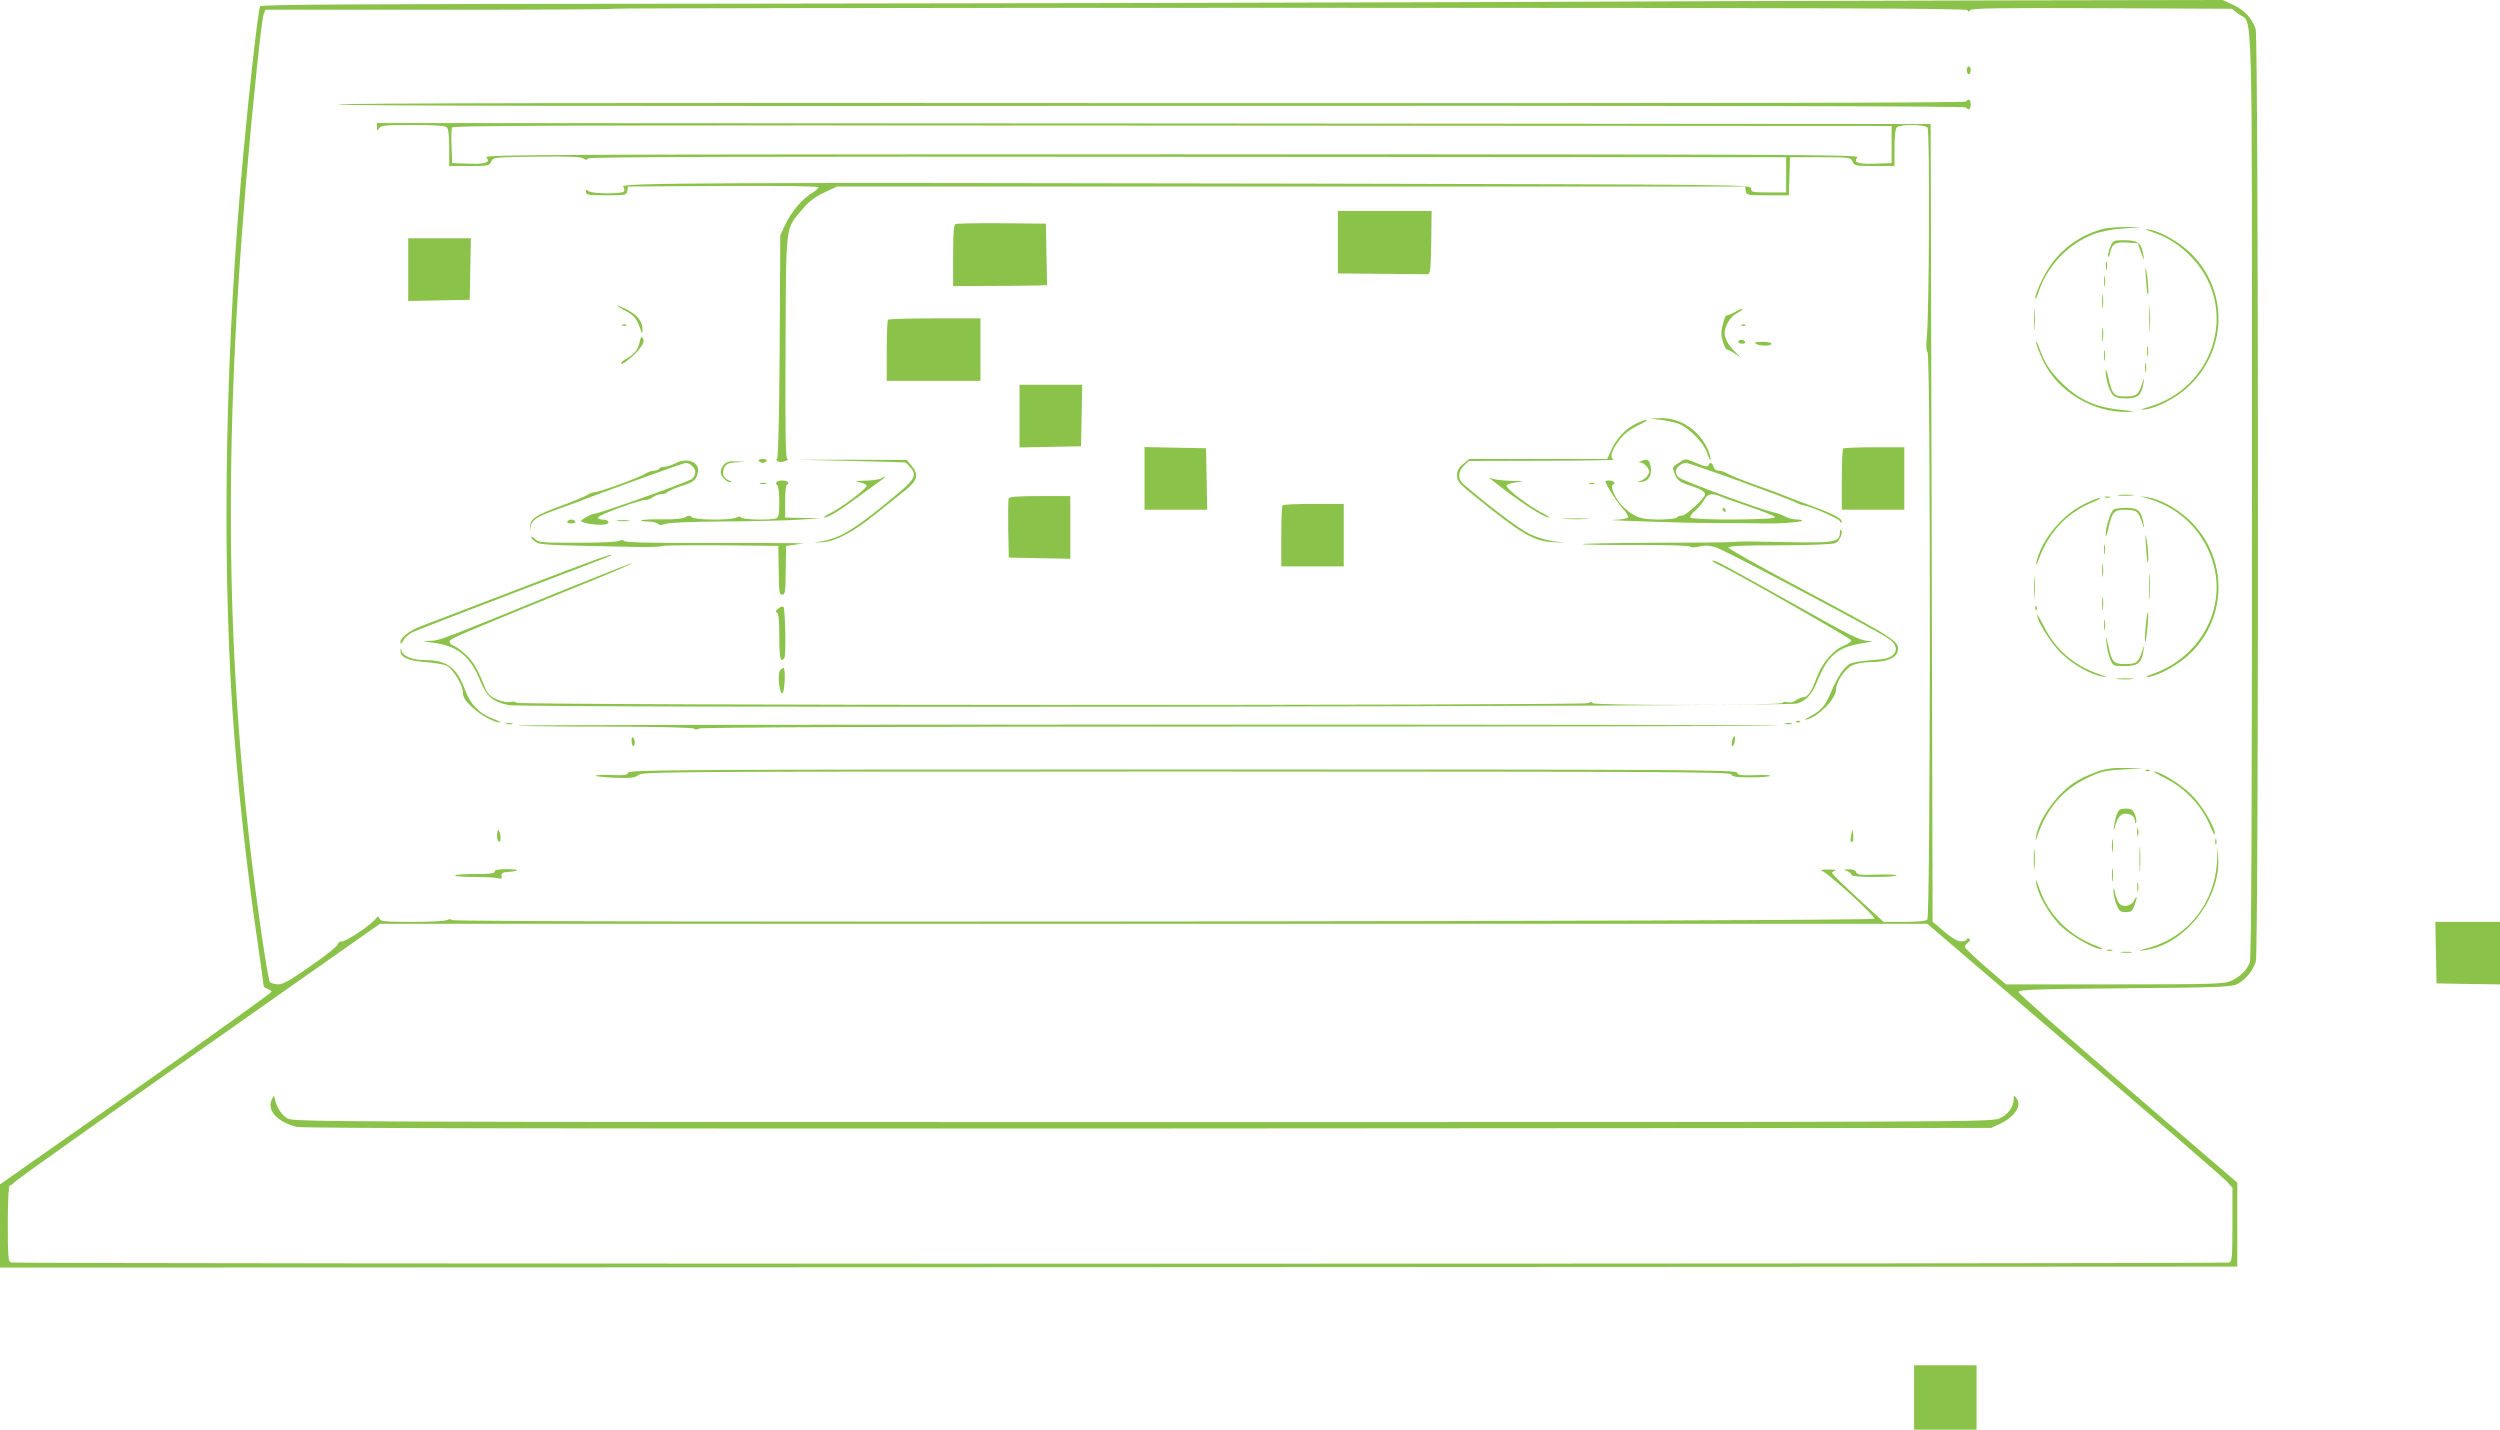 <?xml version="1.0" standalone="no"?>
<!DOCTYPE svg PUBLIC "-//W3C//DTD SVG 20010904//EN"
 "http://www.w3.org/TR/2001/REC-SVG-20010904/DTD/svg10.dtd">
<svg version="1.0" xmlns="http://www.w3.org/2000/svg"
 width="1280pt" height="732pt" viewBox="0 0 1280 732"
 preserveAspectRatio="xMidYMid meet">
<g transform="translate(0,732) scale(0.1,-0.1)"
fill="#8bc34a" stroke="none">
<path d="M7515 7309 c-874 -3 -2621 -7 -3881 -8 -1820 -1 -2294 -4 -2302 -13
-9 -12 -53 -394 -86 -753 -91 -977 -111 -2014 -56 -2850 25 -372 71 -799 130
-1197 16 -113 30 -211 30 -216 0 -5 9 -12 20 -15 11 -3 20 -10 20 -15 0 -5
-313 -229 -695 -498 l-695 -488 0 -213 0 -213 5728 2 5727 3 0 215 0 215 -560
481 c-308 264 -560 487 -560 495 0 12 79 15 545 19 490 4 548 7 576 22 43 23
81 71 94 116 15 55 14 4727 -1 4773 -19 56 -56 96 -113 123 l-55 26 -1138 -2
c-626 -1 -1853 -5 -2728 -9z m2558 -41 c4 -10 7 -10 14 0 8 10 146 12 675 10
l665 -3 35 -27 c74 -57 68 173 68 -2461 0 -1651 -3 -2374 -11 -2394 -15 -40
-48 -73 -94 -94 -37 -17 -77 -19 -597 -19 l-557 0 -105 90 c-58 50 -106 96
-106 102 0 6 7 16 17 23 11 8 13 14 5 19 -7 4 -12 2 -12 -3 0 -6 -13 -11 -28
-11 -19 0 -47 16 -87 50 l-60 51 -5 2042 -5 2042 -3977 3 -3978 2 0 -22 c1
-21 2 -21 11 -5 9 15 28 17 172 17 114 0 167 -4 175 -12 8 -8 12 -46 12 -105
l0 -93 103 0 c96 0 103 1 112 23 10 22 13 22 234 25 156 2 228 -1 237 -9 10
-8 18 -9 27 0 10 8 828 10 3073 8 l3059 -2 0 -90 0 -90 -90 0 c-83 0 -90 1
-90 20 0 20 -8 20 -2315 25 -2959 6 -3476 4 -3460 -15 6 -8 9 -19 5 -25 -9
-14 -168 -13 -183 2 -9 9 -12 8 -12 -5 0 -15 13 -17 104 -17 101 0 105 1 108
23 l3 22 488 3 c299 1 487 -1 487 -7 0 -5 -15 -19 -34 -30 -50 -31 -105 -96
-135 -160 l-26 -56 -3 -565 c-2 -348 -7 -569 -13 -576 -13 -16 15 -26 43 -14
13 5 17 9 10 9 -10 1 -12 112 -10 574 3 647 -2 600 87 706 32 39 63 63 111 85
l65 31 2325 0 2325 0 3 -22 c3 -22 7 -23 112 -23 l109 0 3 98 3 97 155 0 c151
0 155 -1 165 -22 9 -22 16 -23 112 -23 l103 0 0 93 c0 59 4 97 12 105 17 17
142 16 157 -2 12 -15 9 -955 -4 -1075 -4 -41 -3 -67 4 -74 17 -17 15 -2889 -1
-2905 -8 -8 -49 -12 -118 -12 l-106 0 -132 121 c-73 67 -132 125 -132 129 0 5
8 11 18 13 9 3 -8 5 -38 5 -33 0 -46 -3 -33 -6 30 -9 275 -232 270 -246 -5
-14 -7264 -21 -7281 -7 -7 6 -17 6 -26 1 -8 -6 -88 -10 -178 -10 -141 0 -163
2 -169 16 -5 15 -8 14 -22 -3 -26 -32 -148 -113 -170 -113 -12 0 -21 -7 -21
-14 0 -8 -61 -58 -137 -110 -103 -73 -144 -96 -168 -96 -18 0 -37 6 -43 12
-11 14 -68 403 -101 688 -142 1226 -132 2396 35 4000 14 135 29 255 34 267 l9
23 887 0 c488 0 890 2 892 5 3 3 1563 5 3468 5 2760 0 3463 -3 3467 -12z
m-388 -688 l0 -95 -84 -3 c-89 -3 -114 6 -91 33 11 13 -337 15 -3510 15 -3173
0 -3521 -2 -3510 -15 23 -27 -2 -36 -91 -33 l-84 3 -3 84 c-2 46 -1 90 2 98 4
11 632 12 3688 10 l3683 -2 0 -95z m932 -4631 c411 -352 763 -656 781 -675
l32 -35 0 -188 c0 -163 -2 -190 -16 -195 -21 -8 -11337 -8 -11358 0 -14 5 -16
32 -16 200 0 117 4 194 10 194 5 0 18 10 29 21 11 12 435 313 943 670 l923
649 3962 0 3961 0 749 -641z"/>
<path d="M10070 6960 c0 -11 5 -20 10 -20 6 0 10 9 10 20 0 11 -4 20 -10 20
-5 0 -10 -9 -10 -20z"/>
<path d="M10064 6800 c-7 -7 -1401 -9 -4172 -8 -2770 2 -4162 0 -4162 -7 0 -7
1392 -9 4162 -7 2771 1 4165 -1 4172 -8 17 -17 26 -11 26 15 0 26 -9 32 -26
15z"/>
<path d="M6850 6080 l0 -160 220 -2 c121 -1 228 -2 238 -2 15 -1 17 14 20 162
l2 162 -240 0 -240 0 0 -160z"/>
<path d="M4893 6173 c-10 -3 -13 -45 -13 -161 l0 -157 178 1 c97 0 205 1 240
2 l63 2 -3 158 -3 157 -225 2 c-124 1 -231 -1 -237 -4z"/>
<path d="M10760 6146 c-132 -37 -238 -125 -300 -249 -22 -44 -40 -89 -39 -101
0 -13 5 -6 13 19 44 140 151 254 285 306 34 13 93 25 151 29 l95 7 -80 1 c-44
0 -100 -5 -125 -12z"/>
<path d="M11022 6131 c78 -25 148 -72 207 -137 234 -256 110 -662 -232 -759
-44 -13 -46 -15 -13 -11 63 8 163 61 225 121 195 186 200 486 11 675 -60 60
-158 116 -220 125 -23 4 -16 -1 22 -14z"/>
<path d="M2090 5940 l0 -161 158 3 157 3 3 158 3 157 -161 0 -160 0 0 -160z"/>
<path d="M10804 6054 c-8 -20 -13 -41 -11 -47 2 -7 7 2 11 20 10 45 27 55 88
51 l53 -3 18 -50 c14 -39 17 -43 12 -16 -10 66 -28 81 -96 81 -59 0 -60 0 -75
-36z"/>
<path d="M10782 5960 c0 -19 2 -27 5 -17 2 9 2 25 0 35 -3 9 -5 1 -5 -18z"/>
<path d="M10987 5895 c3 -44 7 -82 9 -84 7 -8 3 73 -6 119 -6 34 -7 25 -3 -35z"/>
<path d="M10773 5880 c0 -25 2 -35 4 -22 2 12 2 32 0 45 -2 12 -4 2 -4 -23z"/>
<path d="M10763 5775 c0 -33 2 -45 4 -27 2 18 2 45 0 60 -2 15 -4 0 -4 -33z"/>
<path d="M11004 5690 c0 -58 1 -81 3 -52 2 28 2 76 0 105 -2 28 -3 5 -3 -53z"/>
<path d="M10414 5685 c0 -49 1 -71 3 -48 2 23 2 64 0 90 -2 26 -3 8 -3 -42z"/>
<path d="M3160 5755 c0 -2 17 -13 38 -24 46 -24 60 -39 78 -88 12 -35 13 -36
14 -10 0 41 -27 75 -82 103 -26 13 -48 22 -48 19z"/>
<path d="M8880 5721 c-19 -11 -38 -17 -41 -16 -3 2 -11 -18 -18 -45 -10 -38
-10 -57 0 -89 7 -23 16 -41 22 -41 5 0 23 -9 40 -21 l32 -21 -25 24 c-36 34
-60 74 -60 101 0 37 29 86 61 102 16 9 29 18 29 20 0 7 0 7 -40 -14z"/>
<path d="M4547 5683 c-4 -3 -7 -75 -7 -160 l0 -153 240 0 240 0 0 160 0 160
-233 0 c-129 0 -237 -3 -240 -7z"/>
<path d="M3188 5653 c7 -3 16 -2 19 1 4 3 -2 6 -13 5 -11 0 -14 -3 -6 -6z"/>
<path d="M8918 5653 c7 -3 16 -2 19 1 4 3 -2 6 -13 5 -11 0 -14 -3 -6 -6z"/>
<path d="M10763 5605 c0 -33 2 -45 4 -27 2 18 2 45 0 60 -2 15 -4 0 -4 -33z"/>
<path d="M3275 5569 c-8 -39 -29 -65 -67 -85 -16 -8 -28 -19 -28 -25 0 -15 75
46 100 82 15 21 19 33 12 46 -8 13 -11 10 -17 -18z"/>
<path d="M10425 5565 c3 -16 20 -59 37 -95 75 -156 255 -263 431 -259 44 2 40
3 -28 10 -142 13 -234 58 -326 156 -50 53 -71 88 -100 167 -11 28 -17 38 -14
21z"/>
<path d="M8900 5570 c0 -5 9 -10 21 -10 11 0 17 5 14 10 -3 6 -13 10 -21 10
-8 0 -14 -4 -14 -10z"/>
<path d="M8990 5560 c20 -13 80 -13 80 0 0 6 -21 10 -47 10 -35 0 -44 -3 -33
-10z"/>
<path d="M10993 5520 c0 -25 2 -35 4 -22 2 12 2 32 0 45 -2 12 -4 2 -4 -23z"/>
<path d="M10773 5500 c0 -25 2 -35 4 -22 2 12 2 32 0 45 -2 12 -4 2 -4 -23z"/>
<path d="M10983 5435 c0 -22 2 -30 4 -17 2 12 2 30 0 40 -3 9 -5 -1 -4 -23z"/>
<path d="M10781 5420 c-1 -36 18 -102 37 -122 11 -13 30 -18 68 -18 60 0 79
17 89 81 5 29 3 28 -9 -10 -18 -54 -28 -61 -88 -61 -55 0 -65 12 -84 100 -7
30 -13 44 -13 30z"/>
<path d="M5220 5190 l0 -161 158 3 157 3 3 158 3 157 -161 0 -160 0 0 -160z"/>
<path d="M8505 5170 c33 -4 76 -14 95 -22 54 -24 127 -100 141 -149 7 -23 15
-37 17 -31 1 5 -4 26 -12 46 -42 101 -140 167 -243 165 l-58 -2 60 -7z"/>
<path d="M8373 5149 c-51 -25 -99 -77 -125 -136 l-19 -43 -354 0 -353 0 -31
-26 c-23 -19 -31 -34 -31 -59 0 -29 10 -40 91 -106 241 -195 303 -231 403
-235 l61 -3 -62 8 c-36 5 -89 21 -125 39 -51 25 -204 140 -335 253 -30 25 -29
64 2 94 l24 25 378 1 c208 0 372 3 366 6 -20 8 -15 37 13 79 33 49 57 69 119
100 28 13 43 24 35 24 -8 0 -34 -9 -57 -21z"/>
<path d="M5860 4870 l0 -160 160 0 161 0 -3 158 -3 157 -157 3 -158 3 0 -161z"/>
<path d="M9437 5023 c-4 -3 -7 -75 -7 -160 l0 -153 160 0 160 0 0 160 0 160
-153 0 c-85 0 -157 -3 -160 -7z"/>
<path d="M3460 4949 c-19 -10 -45 -18 -57 -19 -12 0 -25 -4 -28 -10 -3 -5 -15
-10 -26 -10 -11 0 -30 -6 -42 -14 -28 -19 -239 -96 -261 -96 -9 0 -27 -6 -39
-14 -12 -8 -71 -33 -132 -55 -131 -48 -160 -67 -161 -107 l-1 -29 4 28 c5 34
32 52 130 87 43 15 89 32 103 37 102 41 550 203 561 203 23 -1 49 -26 49 -47
0 -11 -8 -27 -17 -35 -18 -15 -474 -178 -499 -178 -7 0 -28 -9 -45 -19 -31
-19 -31 -19 -8 -27 33 -10 90 -14 112 -8 24 8 11 24 -19 24 -15 0 -24 5 -22
11 4 13 210 89 242 89 12 0 30 7 40 15 11 8 30 15 42 15 13 0 25 4 29 9 3 5
34 19 69 31 70 23 80 31 89 71 13 51 -54 79 -113 48z"/>
<path d="M3885 4960 c3 -5 12 -10 20 -10 8 0 17 5 20 10 4 6 -5 10 -20 10 -15
0 -24 -4 -20 -10z"/>
<path d="M4360 4960 c151 -3 276 -7 277 -8 66 -65 62 -74 -69 -183 -191 -158
-262 -202 -358 -220 l-45 -8 48 3 c67 5 156 52 267 142 52 42 121 97 153 122
66 52 73 82 33 129 l-24 28 -279 1 -278 0 275 -6z"/>
<path d="M8405 4960 c-16 -7 -17 -9 -3 -9 9 -1 24 -11 32 -23 13 -19 14 -25 2
-42 -7 -11 -24 -24 -37 -28 -21 -6 -21 -7 6 -5 36 2 55 35 46 79 -7 35 -16 41
-46 28z"/>
<path d="M8593 4949 c-29 -18 -31 -23 -22 -47 16 -41 26 -50 82 -68 54 -17 77
-31 77 -45 0 -18 -98 -109 -118 -109 -11 0 -24 -4 -27 -10 -3 -5 -45 -10 -93
-10 -93 0 -125 12 -183 67 -35 32 -68 105 -51 111 18 6 4 22 -19 22 -10 0 -19
-2 -19 -4 0 -15 59 -108 87 -138 19 -20 32 -41 29 -47 -4 -6 -40 -12 -79 -13
-54 -2 392 -16 486 -16 90 0 283 -1 305 -2 52 -2 172 6 178 13 4 4 -7 7 -25 7
-18 0 -46 7 -63 16 -17 9 -41 18 -54 20 -57 10 -480 166 -491 181 -7 9 -13 22
-13 29 0 19 29 44 52 44 20 0 523 -181 563 -203 11 -6 28 -12 38 -14 42 -7
178 -66 187 -81 5 -10 10 -12 10 -5 0 19 -37 39 -155 83 -61 22 -126 47 -145
55 -19 8 -87 33 -150 55 -63 23 -125 48 -137 56 -12 8 -32 14 -44 14 -12 0
-23 8 -26 20 -6 22 -19 26 -26 8 -3 -10 -18 -7 -58 10 -65 26 -57 26 -96 1z
m220 -172 c18 -8 86 -32 152 -54 65 -22 121 -45 123 -51 5 -15 -424 -16 -433
-2 -4 6 8 22 25 36 17 15 37 39 46 55 16 32 39 36 87 16z"/>
<path d="M8820 4710 c0 -5 5 -10 11 -10 5 0 7 5 4 10 -3 6 -8 10 -11 10 -2 0
-4 -4 -4 -10z"/>
<path d="M3707 4942 c-10 -10 -17 -28 -17 -39 0 -23 30 -53 51 -52 8 0 4 4 -9
9 -29 12 -37 35 -24 65 9 19 20 25 59 28 l48 3 -46 2 c-33 2 -50 -3 -62 -16z"/>
<path d="M4510 4870 c-8 -5 -44 -10 -80 -11 -50 -1 -57 -3 -31 -8 19 -3 36
-11 38 -17 4 -13 -120 -108 -185 -141 -25 -13 -40 -23 -33 -23 22 0 73 31 185
113 61 44 115 84 121 88 12 12 4 11 -15 -1z"/>
<path d="M7640 4861 c129 -103 263 -191 292 -191 6 0 -10 11 -38 25 -67 34
-186 125 -181 139 2 6 26 14 53 17 43 5 40 6 -29 7 -43 1 -88 7 -100 12 -19 9
-18 8 3 -9z"/>
<path d="M3975 4851 c-3 -5 -1 -12 5 -16 5 -3 10 -41 10 -85 0 -62 -3 -79 -16
-84 -26 -10 -172 -7 -179 4 -4 7 -12 7 -25 0 -27 -15 -213 -13 -228 2 -10 10
-17 10 -33 0 -13 -8 -55 -12 -120 -11 -55 1 -103 -2 -106 -5 -4 -3 12 -6 33
-6 22 0 45 -5 51 -11 9 -9 19 -9 40 -1 17 6 133 11 298 12 149 1 322 5 385 9
l115 8 -92 1 -93 2 0 85 c0 53 4 85 11 85 5 0 7 5 4 10 -8 13 -52 13 -60 1z"/>
<path d="M3893 4843 c9 -2 23 -2 30 0 6 3 -1 5 -18 5 -16 0 -22 -2 -12 -5z"/>
<path d="M8138 4843 c6 -2 18 -2 25 0 6 3 1 5 -13 5 -14 0 -19 -2 -12 -5z"/>
<path d="M10847 4783 c18 -2 50 -2 70 0 21 2 7 4 -32 4 -38 0 -55 -2 -38 -4z"/>
<path d="M5164 4767 c-2 -7 -3 -78 -2 -157 l3 -145 158 -3 157 -3 0 161 0 160
-155 0 c-118 0 -157 -3 -161 -13z"/>
<path d="M10778 4773 c6 -2 18 -2 25 0 6 3 1 5 -13 5 -14 0 -19 -2 -12 -5z"/>
<path d="M11001 4766 c166 -48 291 -176 334 -343 59 -227 -72 -465 -304 -550
-41 -15 -53 -22 -31 -19 63 11 160 66 220 126 185 185 185 481 -1 668 -62 63
-158 117 -224 126 l-40 6 46 -14z"/>
<path d="M10669 4738 c-115 -57 -222 -189 -244 -303 -3 -16 5 -2 18 33 52 134
148 233 277 283 25 10 38 18 29 19 -9 0 -45 -14 -80 -32z"/>
<path d="M6567 4733 c-4 -3 -7 -75 -7 -160 l0 -153 160 0 160 0 0 160 0 160
-153 0 c-85 0 -157 -3 -160 -7z"/>
<path d="M10822 4711 c-16 -9 -42 -94 -41 -130 0 -14 6 -2 13 29 19 88 29 100
84 100 60 0 70 -7 88 -61 12 -38 14 -39 9 -10 -10 64 -29 81 -88 81 -28 0 -58
-4 -65 -9z"/>
<path d="M8013 4663 c32 -2 81 -2 110 0 29 2 3 3 -58 3 -60 0 -84 -1 -52 -3z"/>
<path d="M2905 4650 c-4 -6 5 -10 20 -10 15 0 24 4 20 10 -3 6 -12 10 -20 10
-8 0 -17 -4 -20 -10z"/>
<path d="M3163 4653 c15 -2 39 -2 55 0 15 2 2 4 -28 4 -30 0 -43 -2 -27 -4z"/>
<path d="M9420 4592 c0 -47 -29 -52 -256 -48 -257 5 -230 5 -289 1 -27 -2
-214 -4 -414 -4 -200 -1 -362 -4 -359 -7 3 -3 127 -5 276 -4 154 0 273 -3 276
-9 4 -5 22 -5 48 1 31 7 53 5 87 -6 49 -16 827 -427 879 -465 42 -29 50 -58
24 -84 -17 -16 -39 -22 -109 -27 -48 -3 -98 -12 -110 -18 -32 -17 -65 -67 -97
-143 -30 -73 -52 -98 -112 -129 -23 -13 -29 -18 -14 -14 61 15 150 106 150
152 0 39 45 107 84 126 20 9 59 16 95 16 78 0 128 20 137 54 12 51 -5 62 -483
317 -211 112 -383 209 -383 215 0 9 70 12 265 12 170 1 271 5 284 12 21 11 39
56 27 67 -3 4 -6 -3 -6 -15z"/>
<path d="M10987 4525 c3 -44 7 -82 9 -84 7 -8 3 73 -6 119 -6 34 -7 25 -3 -35z"/>
<path d="M2720 4570 c0 -5 10 -16 23 -25 23 -15 44 -16 547 -26 47 0 92 2 100
5 8 4 146 5 305 4 l290 -3 2 -125 c1 -110 3 -125 18 -125 15 0 17 15 18 125
l2 125 45 6 45 6 -50 2 c-27 1 -233 1 -457 1 -272 -1 -408 3 -413 10 -4 6 -12
7 -24 1 -10 -6 -107 -10 -215 -10 -182 0 -198 1 -216 19 -11 11 -20 16 -20 10z"/>
<path d="M10773 4505 c0 -22 2 -30 4 -17 2 12 2 30 0 40 -3 9 -5 -1 -4 -23z"/>
<path d="M2655 4305 c-247 -95 -472 -181 -499 -191 -58 -21 -106 -59 -106 -82
1 -12 5 -9 15 9 7 14 29 33 47 42 18 9 254 100 523 203 270 102 492 188 494
190 16 15 -77 -18 -474 -171z"/>
<path d="M8805 4426 c96 -46 669 -373 673 -384 2 -6 -15 -19 -37 -28 -56 -22
-114 -91 -141 -167 -25 -67 -45 -97 -67 -97 -7 0 -25 -7 -38 -16 -13 -9 -33
-13 -44 -9 -10 3 -22 1 -25 -4 -9 -13 -963 -14 -971 -1 -4 7 -13 7 -24 0 -25
-13 -5479 -12 -5487 2 -3 5 -17 7 -30 4 -15 -4 -43 1 -70 13 -35 16 -48 29
-60 58 -38 98 -61 137 -100 172 -22 21 -51 42 -63 46 -12 4 -21 13 -19 22 3
14 61 39 711 303 125 51 226 94 224 97 -2 2 -164 -62 -359 -141 -630 -257
-628 -256 -677 -257 -43 -1 -42 -2 18 -10 124 -16 189 -69 240 -195 32 -80 64
-107 144 -124 82 -16 6550 -9 6599 8 49 17 74 46 103 115 52 128 102 172 222
192 65 11 71 13 35 14 -37 1 -94 29 -380 190 -379 212 -396 221 -414 221 -7 0
10 -11 37 -24z"/>
<path d="M10763 4400 c0 -30 2 -43 4 -27 2 15 2 39 0 55 -2 15 -4 2 -4 -28z"/>
<path d="M11004 4315 c0 -60 1 -84 3 -52 2 32 2 81 0 110 -2 29 -3 3 -3 -58z"/>
<path d="M10414 4315 c0 -49 1 -71 3 -48 2 23 2 64 0 90 -2 26 -3 8 -3 -42z"/>
<path d="M10763 4230 c0 -30 2 -43 4 -27 2 15 2 39 0 55 -2 15 -4 2 -4 -28z"/>
<path d="M3984 4204 c-13 -11 -15 -17 -6 -20 9 -4 12 -39 12 -125 0 -110 7
-138 26 -107 9 15 5 251 -5 261 -4 4 -16 0 -27 -9z"/>
<path d="M10421 4204 c0 -11 3 -14 6 -6 3 7 2 16 -1 19 -3 4 -6 -2 -5 -13z"/>
<path d="M10986 4114 c-4 -42 -5 -78 -2 -81 2 -2 7 30 11 72 4 42 5 78 3 81
-3 2 -8 -30 -12 -72z"/>
<path d="M10430 4171 c0 -31 69 -141 121 -193 60 -60 153 -113 219 -123 23 -4
15 1 -22 13 -127 43 -224 126 -282 243 -20 39 -36 66 -36 60z"/>
<path d="M10773 4120 c0 -25 2 -35 4 -22 2 12 2 32 0 45 -2 12 -4 2 -4 -23z"/>
<path d="M10785 4028 c2 -26 11 -63 19 -83 15 -35 16 -35 75 -35 68 0 86 15
96 81 5 29 3 28 -9 -10 -18 -54 -28 -61 -87 -61 -57 0 -66 9 -84 92 -13 56
-15 58 -10 16z"/>
<path d="M2051 3989 c-2 -34 36 -52 127 -59 48 -3 97 -12 110 -19 33 -18 82
-99 82 -136 0 -23 11 -41 43 -72 41 -41 117 -83 147 -82 8 0 -9 9 -38 20 -70
27 -113 72 -141 147 -41 113 -93 152 -201 152 -66 0 -116 19 -123 47 -4 15 -5
15 -6 2z"/>
<path d="M3992 3883 c-11 -22 -1 -114 13 -113 13 0 19 130 6 130 -6 0 -14 -8
-19 -17z"/>
<path d="M10843 3843 c20 -2 54 -2 75 0 20 2 3 4 -38 4 -41 0 -58 -2 -37 -4z"/>
<path d="M9198 3623 c7 -3 16 -2 19 1 4 3 -2 6 -13 5 -11 0 -14 -3 -6 -6z"/>
<path d="M2593 3613 c9 -2 23 -2 30 0 6 3 -1 5 -18 5 -16 0 -22 -2 -12 -5z"/>
<path d="M9143 3613 c9 -2 23 -2 30 0 6 3 -1 5 -18 5 -16 0 -22 -2 -12 -5z"/>
<path d="M2652 3605 c2 -3 205 -5 451 -5 271 -1 449 -5 452 -11 4 -6 13 -5 25
1 12 6 959 10 2771 10 1514 0 2754 2 2757 5 3 3 -1450 5 -3228 5 -1778 0
-3231 -2 -3228 -5z"/>
<path d="M3234 3525 c0 -14 4 -25 9 -25 10 0 9 38 -2 44 -5 3 -8 -5 -7 -19z"/>
<path d="M8868 3525 c-3 -14 -2 -25 2 -25 4 0 10 11 12 25 3 14 2 25 -2 25 -4
0 -10 -11 -12 -25z"/>
<path d="M10729 3366 c-36 -13 -86 -37 -111 -54 -93 -64 -180 -188 -193 -274
-5 -30 -4 -29 8 7 47 136 131 234 254 292 69 33 89 38 183 43 l105 7 -90 1
c-71 1 -104 -3 -156 -22z"/>
<path d="M3216 3364 c-5 -13 -20 -15 -86 -12 -44 2 -80 0 -80 -4 0 -3 44 -8
98 -10 82 -3 101 -1 121 14 23 17 145 18 2806 18 2453 0 2784 -2 2789 -15 4
-12 26 -15 100 -15 52 0 97 3 99 8 3 4 -33 5 -79 3 -70 -2 -85 0 -90 13 -6 15
-250 16 -2839 16 -2570 0 -2833 -1 -2839 -16z"/>
<path d="M10988 3373 c7 -3 16 -2 19 1 4 3 -2 6 -13 5 -11 0 -14 -3 -6 -6z"/>
<path d="M11087 3335 c106 -53 191 -146 234 -255 10 -25 18 -38 19 -29 1 34
-66 147 -120 200 -50 51 -160 119 -191 119 -6 0 20 -16 58 -35z"/>
<path d="M10839 3153 c-6 -16 -13 -44 -15 -63 -4 -31 -3 -30 8 9 14 48 38 64
76 50 13 -5 22 -17 23 -31 0 -13 3 -17 6 -10 3 7 0 26 -7 43 -10 24 -18 29
-46 29 -28 0 -36 -5 -45 -27z"/>
<path d="M10942 3060 c0 -19 2 -27 5 -17 2 9 2 25 0 35 -3 9 -5 1 -5 -18z"/>
<path d="M2545 3040 c0 -16 5 -30 11 -30 6 0 9 13 6 30 -2 17 -7 30 -11 30 -3
0 -6 -13 -6 -30z"/>
<path d="M9478 3045 c-6 -30 -3 -43 8 -33 3 4 4 19 2 35 l-3 28 -7 -30z"/>
<path d="M10813 2990 c0 -30 2 -43 4 -27 2 15 2 39 0 55 -2 15 -4 2 -4 -28z"/>
<path d="M11342 3010 c0 -14 2 -19 5 -12 2 6 2 18 0 25 -3 6 -5 1 -5 -13z"/>
<path d="M10954 2920 c0 -58 1 -81 3 -52 2 28 2 76 0 105 -2 28 -3 5 -3 -53z"/>
<path d="M10413 2920 c0 -47 2 -66 4 -42 2 23 2 61 0 85 -2 23 -4 4 -4 -43z"/>
<path d="M11352 2925 c-7 -222 -145 -401 -351 -458 -55 -14 -58 -17 -21 -12
205 26 392 263 377 477 l-3 53 -2 -60z"/>
<path d="M10813 2840 c0 -30 2 -43 4 -27 2 15 2 39 0 55 -2 15 -4 2 -4 -28z"/>
<path d="M2533 2858 c1 -10 -24 -13 -101 -13 -56 0 -102 -3 -102 -7 0 -5 44
-8 98 -8 53 0 107 -3 120 -6 19 -6 23 -3 20 11 -2 15 4 19 36 21 63 5 54 14
-12 14 -44 0 -61 -4 -59 -12z"/>
<path d="M9458 2860 c12 -5 22 -14 22 -20 0 -6 43 -10 115 -10 63 0 115 3 115
8 0 4 -45 6 -100 4 -84 -3 -101 -1 -106 12 -4 10 -18 16 -38 15 -28 0 -29 -1
-8 -9z"/>
<path d="M10425 2800 c9 -61 65 -159 122 -217 53 -53 177 -124 213 -122 8 0
-1 6 -21 14 -146 53 -253 162 -300 303 -13 38 -18 45 -14 22z"/>
<path d="M10943 2775 c0 -22 2 -30 4 -17 2 12 2 30 0 40 -3 9 -5 -1 -4 -23z"/>
<path d="M10821 2758 c0 -15 6 -46 15 -68 14 -35 20 -40 48 -40 27 0 34 5 44
33 16 43 15 59 -1 27 -15 -30 -58 -38 -77 -15 -7 9 -17 33 -21 53 -5 31 -7 32
-8 10z"/>
<path d="M10788 2453 c6 -2 18 -2 25 0 6 3 1 5 -13 5 -14 0 -19 -2 -12 -5z"/>
<path d="M10863 2443 c15 -2 37 -2 50 0 12 2 0 4 -28 4 -27 0 -38 -2 -22 -4z"/>
<path d="M1391 1689 c-27 -55 34 -118 132 -139 37 -7 1329 -9 4362 -8 l4310 3
45 21 c76 36 113 93 85 130 -14 19 -14 19 -15 -2 0 -41 -29 -81 -72 -100 -41
-19 -137 -19 -4388 -19 -4121 0 -4347 1 -4377 18 -30 16 -57 57 -66 102 -3 18
-5 18 -16 -6z"/>
<path d="M12472 2443 l3 -158 163 -3 162 -2 0 160 0 160 -165 0 -166 0 3 -157z"/>
<path d="M9800 165 l0 -165 160 0 160 0 0 165 0 165 -160 0 -160 0 0 -165z"/>
</g>
</svg>
